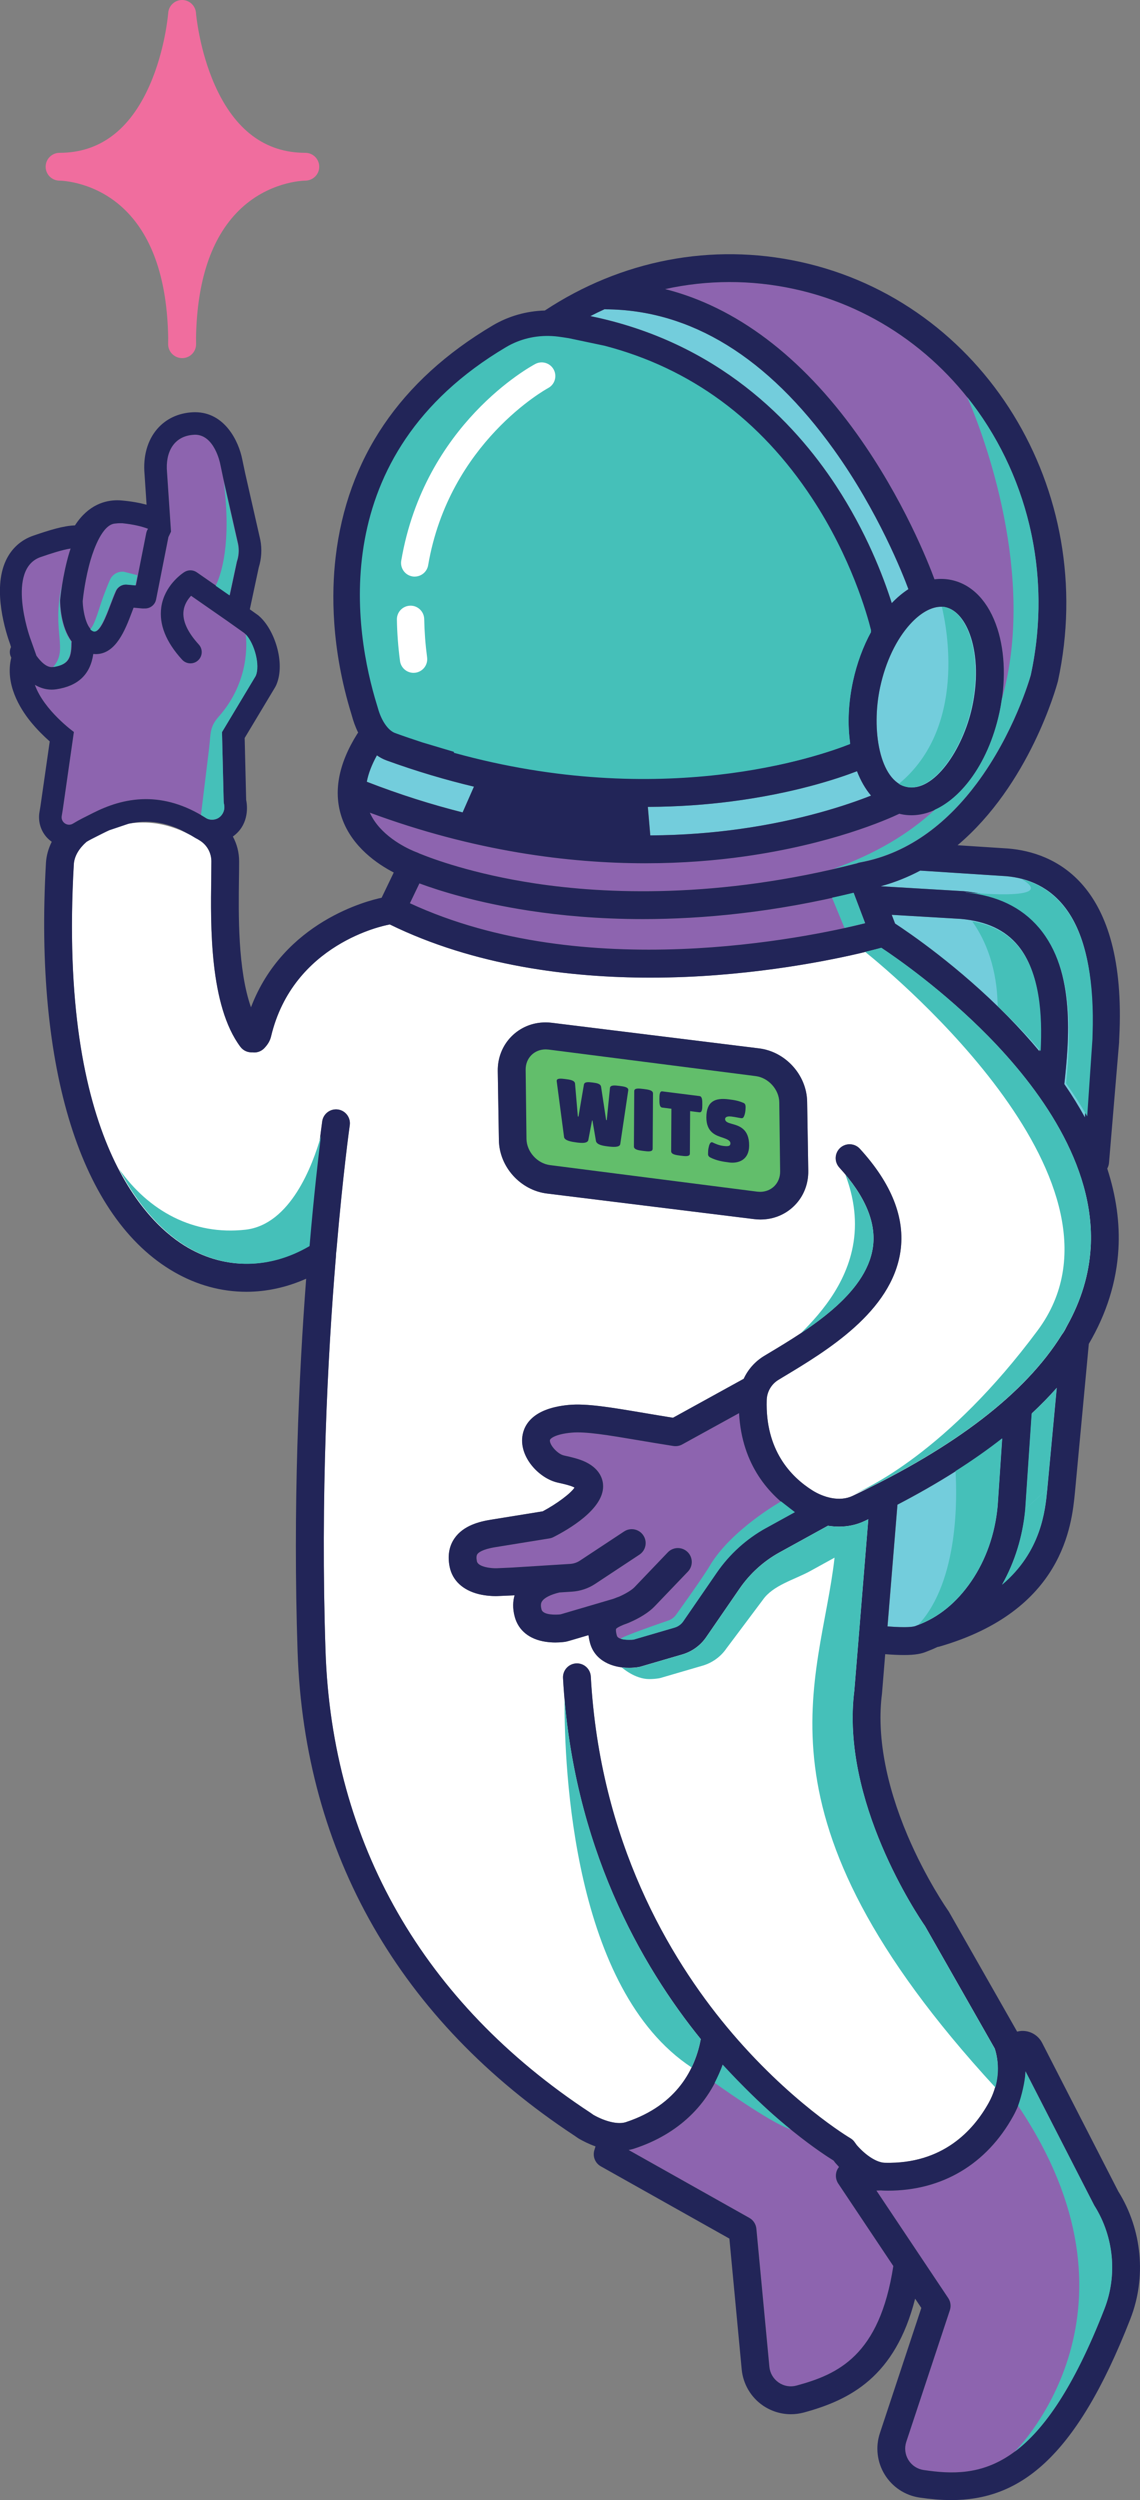 <?xml version="1.0" encoding="UTF-8"?> <svg xmlns="http://www.w3.org/2000/svg" viewBox="0 0 413.53 906.49"><rect x="0" y="0" width="413.53" height="906.49" fill="#808080" stroke="none"/><defs><style> .cls-1 { fill: #fff; } .cls-2 { isolation: isolate; } .cls-3 { mix-blend-mode: multiply; } .cls-3, .cls-4 { fill: #45c0b9; } .cls-5 { fill: #62be6b; } .cls-6 { fill: #73cddc; } .cls-7 { fill: #f06d9e; } .cls-8 { fill: #222558; } .cls-9 { fill: #222658; } .cls-10 { fill: #8d64af; } </style></defs><g class="cls-2"><g id="Layer_2" data-name="Layer 2"><g id="SECONDARY_LOGO" data-name="SECONDARY LOGO"><g id="SECONDARY_LOGO_-_COLOR" data-name="SECONDARY LOGO - COLOR"><path class="cls-4" d="M295.3,180.33c-19.03-28.9-44.56-47.61-76.03-55.83l-13.15-2.77c-1.23-.19-2.47-.39-3.72-.56-.76-.1-1.57-.17-2.47-.22-5.98-.32-11.76,1.09-16.76,4.04-66.97,39.67-55.42,104.86-47.35,131.05,.18,.58,.32,1.01,.39,1.27,1.25,4.58,3.72,8.13,6.29,9.07,3.34,1.21,6.66,2.33,9.94,3.4l11.29,3.37c.09,.02,.17,.05,.27,.07,76.18,21,133.09,1.51,145.2-3.26-.44-3.18-.6-6.55-.48-10.06,.02-.45,.04-.9,.06-1.35,.17-3.77,.68-7.7,1.55-11.69,1.41-6.46,3.63-12.54,6.5-17.85,.04-.08,.08-.15,.12-.23-1.47-5.89-7.34-26.74-21.65-48.45Z"></path><path class="cls-10" d="M397.09,799.89c6.96,11.16,8.28,25.07,3.55,37.23-23.21,59.56-45.15,61.54-65.63,58.47-2.28-.34-4.28-1.66-5.49-3.63-1.21-1.98-1.49-4.37-.77-6.58l15.81-47.73c.48-1.47,.27-3.1-.6-4.39l-26.06-38.99c.57-.02,1.12-.04,1.67-.06,.4,.04,.82,.07,1.23,.08,.43,.01,.86,.01,1.28,.01,19.65,0,35.75-9.55,45.41-27.01,2.78-5.03,4.3-10.67,4.49-16.26l24.88,48.5c.06,.12,.13,.24,.21,.36Z"></path><path class="cls-6" d="M365,317.7c15.41,1.3,33.28,12.4,30.96,57.93-.03,.68-.05,1.2-.06,1.56l-2.35,27.97c-2.2-4.02-4.69-8.04-7.47-12.08,1.67-15.52,4.14-40.69-8.95-56.6-6.43-7.82-15.77-12.31-27.78-13.36-.04,0-.09,0-.14-.01l-29.65-1.76v-.03c5.1-1.39,9.84-3.33,14.25-5.66l31.19,2.03Z"></path><path class="cls-1" d="M358.52,375.75c17.91,18.23,38.88,46.32,37.14,76.58-.57,9.72-3.42,19.16-8.52,28.32-.75,1.31-.75,1.71-1.96,3.31-13.15,21.16-38.51,40.72-75.89,58.42-4.81,2.28-10.67,.47-14.56-1.97-7.88-4.95-17.15-14.65-16.61-32.76,.09-3.06,1.71-5.81,4.31-7.38l1.64-1c15.68-9.4,39.37-23.61,42.57-45.55,1.76-12.11-3.2-24.62-14.73-37.21-1.89-2.05-5.07-2.19-7.13-.31-2.05,1.89-2.19,5.07-.31,7.13,9.39,10.24,13.49,19.98,12.19,28.94-2.5,17.2-23.72,29.93-37.76,38.36l-1.66,1c-3.32,2-5.87,4.9-7.44,8.29l-25.66,14.14c-3.85-.62-7.46-1.23-10.67-1.77-12.02-2.03-20.69-3.49-27.16-2.89-14.08,1.33-16.62,8.2-16.88,12.18-.47,7.36,6.4,14.5,12.86,15.97l.46,.1c1.72,.38,4.06,.92,5.31,1.52,.14,.07,.26,.14,.36,.19-1.35,2.1-6.43,5.9-11.53,8.61l-18.75,3.03c-4.15,.67-10.03,2.1-13.25,6.76-1.98,2.86-2.57,6.34-1.77,10.33,1,4.92,4.73,8.43,10.51,9.89,2.53,.63,4.9,.74,6.17,.74,.54,0,.89-.02,.97-.03l5.53-.24,.37-.03c-.6,2.05-.8,4.67,.07,7.84,1.34,4.92,5.32,8.13,11.19,9.02,1.26,.19,2.47,.26,3.52,.26,2,0,3.46-.23,3.69-.27,.15-.02,.31-.06,.47-.1l.68-.18,.12-.03,7.05-2.08c.11,.89,.29,1.83,.57,2.84,1.75,6.4,8,9,14.13,9,1.2,0,2.4-.1,3.56-.29,.2-.04,.39-.08,.59-.14l15.2-4.44c3.5-1.02,6.58-3.24,8.65-6.26l12.14-17.64c3.71-5.4,8.71-9.92,14.44-13.08l17.59-9.69c1.34,.21,2.68,.33,4,.33,3.27,0,6.42-.67,9.28-2.03,.46-.21,.92-.44,1.38-.67l-5.07,62.13c-5.09,39.97,23.1,81.74,25.67,85.44l25.28,44.39c2,6.23,1.2,13.51-2.19,19.62-5.64,10.18-16.77,22.28-37.65,21.79-2.92-.06-6.81-2.5-10.22-6.39l-.81-1.12c-.4-.58-.94-1.06-1.54-1.41-.22-.13-22.29-13.23-44.81-40.35-20.69-24.92-46.06-67.19-49.34-127.05-.15-2.77-2.52-4.91-5.32-4.76-2.78,.16-4.91,2.53-4.76,5.32,3.35,60.95,28.58,104.51,49.98,130.91-1.95,10.37-8.26,23.87-27.18,30.11-2.77,.91-7.26-.1-11.76-2.62l-1.13-.8s-.08-.05-.12-.07c-60.45-39.74-93.63-97.63-95.95-167.42-1.87-55.98,.81-106.78,3.68-141.82,.16-1.37,.05-1.87,.3-3.61,2.36-27.76,4.76-44.73,4.81-45.11,.39-2.75-1.51-5.32-4.28-5.71-2.75-.39-5.31,1.52-5.71,4.28-.05,.38-2.45,17.39-4.83,45.23-14.2,8.31-30.03,8.6-43.83,.66-14.38-8.28-47.2-38.4-41.45-139.03,.28-5.02,4.92-9.11,9.17-11.26,8.29-4.2,21.39-7.14,36.63,2.65,2.56,1.64,4.1,4.45,4.1,7.49,0,1.8-.02,3.84-.05,6.08-.24,17.28-.63,46.21,10.58,61.18,1.07,1.42,2.74,2.11,4.41,2,.2,.02,.4,.05,.62,.05,1.32,0,2.63-.51,3.62-1.53,1.31-1.35,2.12-2.74,2.48-4.28,8.02-33.72,41.12-40.23,42.54-40.49,.17-.03,.33-.09,.49-.14,30.86,15.1,65.52,19.31,94.53,19.31,8.74,0,16.98-.37,24.44-.96,29.65-2.31,52.33-7.93,59.39-9.84,5.47,3.62,22.39,15.36,38.8,32.06Zm-70.25,61.29c3.27-3.32,5.01-7.78,4.93-12.57l-.41-25.04c-.16-9.64-7.82-18.12-17.44-19.31l-75.17-9.28c-.76-.1-1.51-.14-2.27-.14-2.37,0-4.67,.45-6.77,1.32-2.1,.88-4.02,2.16-5.65,3.81-3.26,3.32-5.01,7.78-4.93,12.57l.41,25.04c.16,9.65,7.82,18.12,17.44,19.31l75.17,9.28c.76,.1,1.51,.14,2.27,.14,4.75,0,9.16-1.82,12.42-5.14Z"></path><path class="cls-6" d="M383.37,503.14l-3.43,36.64-.04,.41c-.74,7.58-2.2,22.31-16.35,34.25,4.6-8.16,7.5-17.5,8.41-27.32,.01-.05,.01-.09,.01-.14l2.33-34.56c3.27-3.06,6.3-6.15,9.07-9.29Z"></path><path class="cls-6" d="M369.35,342.89c8,9.75,8.56,25.29,7.7,38.3-3.52-4.24-7.35-8.46-11.48-12.67-17.82-18.1-35.72-30.28-40.88-33.65l-1.2-3.17,25.07,1.48c9.29,.82,16.09,4,20.79,9.71Z"></path><path class="cls-10" d="M288.01,104.76c61.18,13.26,99.71,76.03,85.93,139.96-.45,1.62-6.23,21.39-19.62,39.35l-2.31-1.44c4.72-6.31,8.46-14.6,10.53-24.12,2.35-10.87,2.1-21.7-.72-30.5-3.13-9.77-9.04-16.05-16.65-17.7-2.05-.44-4.13-.52-6.19-.26-2.17-5.89-11.27-29.1-28.13-52.68-20.18-28.23-43.93-46.08-69.58-52.56,15.27-3.36,31.12-3.43,46.73-.05Z"></path><path class="cls-6" d="M363.57,521.57l-1.65,24.67c-.95,10-4.25,19.37-9.53,27.1-5.35,7.82-12,13.22-19.75,16.02-.12,.05-.23,.09-.35,.14-.87,.39-3.38,.75-10.32,.2l3.6-44.14c14.67-7.64,27.35-15.64,38.02-23.99Z"></path><path class="cls-10" d="M352.01,282.63l2.31,1.44c-9.78,13.1-23.62,25.24-42.44,28.66-.37,.07-.74,.18-1.08,.32-50.35,12.94-91.23,11.11-116.7,7.26-22.46-3.39-37.2-8.89-42.1-10.91-.23-.12-.45-.24-.7-.32-.02-.01-.33-.12-.86-.33-.14-.07-.22-.11-.25-.12-.04-.02-.09-.02-.13-.04-3.31-1.41-12.33-5.89-15.91-13.94,37.9,14.02,72.14,18.35,99.98,18.35,13.55,0,25.59-1.03,35.77-2.46,31.6-4.43,51.76-13.32,56.35-15.5,.18,.05,.35,.1,.53,.14,1.28,.28,2.56,.41,3.84,.41,7.69,0,15.33-4.85,21.39-12.97Z"></path><path class="cls-6" d="M352.21,231.07c2.29,7.14,2.45,16.13,.46,25.29-3.34,15.42-13.92,31.11-23.76,28.97s-12.97-20.79-9.64-36.2c1.99-9.17,5.85-17.28,10.89-22.83,3.7-4.09,7.7-6.31,11.21-6.31,.58,0,1.13,.06,1.66,.17,3.88,.85,7.22,4.82,9.17,10.91Z"></path><path class="cls-6" d="M329.54,213.62c-2.08,1.34-4.11,3.04-6.05,5.07-3.13-9.9-9.29-25.88-20.26-42.62-15.24-23.26-42.82-52-89.07-61.46,1.72-.89,3.45-1.73,5.2-2.51,.13,.02,.27,.05,.41,.05,30.84,.21,58.69,17.34,82.74,50.89,16.16,22.55,25.1,45.38,27.03,50.58Z"></path><path class="cls-10" d="M304.07,791.71l20.01,29.92c-5.01,32.55-20.1,39.27-35.13,43.34-2.22,.61-4.59,.2-6.49-1.12-1.91-1.32-3.13-3.4-3.34-5.71l-4.72-50.05c-.16-1.65-1.11-3.12-2.55-3.92l-43.8-24.62c.72-.13,1.43-.29,2.15-.53,15.87-5.23,26.97-15.89,31.96-30.4,18.95,20.98,36.05,32.18,40.26,34.79l.34,.47c.08,.12,.18,.24,.27,.35,.39,.46,.85,.96,1.34,1.47-.16,.2-.31,.41-.45,.64-.98,1.67-.92,3.75,.15,5.37Z"></path><path class="cls-10" d="M309.68,323.74l4.18,11.03c-21.17,5.25-101.75,22.07-165.15-7.26l3.45-7.19c7.35,2.71,20.96,7,39.95,9.91,11.07,1.7,24.91,3.03,41.1,3.03,21.66,0,47.52-2.4,76.47-9.5Z"></path><path class="cls-6" d="M310.89,279.62c1.31,3.41,3.02,6.4,5.09,8.84-8.64,3.41-25.31,9.03-47.94,12.16-9.22,1.28-20.02,2.2-32.12,2.28l-.89-10.34c11.31-.05,21.4-.84,29.97-1.94,22.86-2.92,38.85-8.28,45.91-11Z"></path><path class="cls-9" d="M293.2,424.47c.08,4.79-1.66,9.25-4.93,12.57-3.26,3.32-7.67,5.14-12.42,5.14-.76,0-1.51-.04-2.27-.14l-75.17-9.28c-9.63-1.19-17.28-9.67-17.44-19.31l-.41-25.04c-.08-4.79,1.67-9.25,4.93-12.57,1.63-1.65,3.55-2.94,5.65-3.81,2.1-.87,4.4-1.32,6.77-1.32,.76,0,1.51,.04,2.27,.14l75.17,9.28c9.63,1.19,17.28,9.68,17.44,19.31l.41,25.04Z"></path><path class="cls-10" d="M288.33,548.28l-10.44,5.75c-7.1,3.91-13.29,9.51-17.88,16.19l-12.15,17.65c-.76,1.1-1.88,1.91-3.16,2.28l-14.86,4.35c-1.48,.17-5.6,.21-6.05-1.44-.49-1.83-.29-2.4-.29-2.41,.15-.26,.8-.75,2.83-1.58,.66-.22,1.35-.49,2.06-.79,.03-.01,.06-.02,.09-.04,.04-.01,.08-.04,.13-.06,3.24-1.4,6.72-3.47,8.86-5.7l12.11-12.64c1.93-2.02,1.86-5.21-.15-7.13-2.02-1.93-5.21-1.86-7.13,.15l-12.11,12.64c-1,1.05-3.3,2.42-5.53,3.4-.62,.22-1.27,.47-1.95,.75-.13,.04-.27,.09-.39,.13l-18.67,5.49-.31,.08c-1.4,.16-6.27,.37-6.84-1.74-.5-1.86-.05-2.61,.12-2.91,.8-1.33,3.13-2.53,6.38-3.3l4.51-.28c3.02-.19,5.93-1.17,8.44-2.83l16.03-10.59c2.33-1.53,2.97-4.66,1.43-6.98-1.53-2.33-4.66-2.97-6.99-1.43l-16.03,10.58c-1.05,.7-2.26,1.1-3.52,1.18l-21.09,1.32-5.49,.25c-1.72,.09-6.82-.36-7.26-2.53-.24-1.2-.18-2.07,.17-2.58,.34-.5,1.68-1.76,6.57-2.54l19.53-3.16c.51-.08,1.01-.24,1.47-.47,5.45-2.76,18.11-10.08,18.05-18.47-.02-2.12-.87-6.07-6.34-8.75-2.31-1.12-5.19-1.78-7.51-2.29l-.45-.11c-2.18-.49-5.14-3.72-5.02-5.48,.04-.67,2-2.23,7.76-2.77,5.16-.48,13.28,.89,24.53,2.78,3.72,.63,7.94,1.33,12.49,2.05,1.1,.17,2.24-.02,3.22-.57l20.62-11.35c1.01,18.97,11.13,29.88,20.22,35.91Z"></path><path class="cls-6" d="M171.94,285.22l-4.12,9.33c-11.16-2.8-22.78-6.46-34.76-11.11,.59-3.03,1.82-6.22,3.67-9.57,1.07,.74,2.24,1.38,3.55,1.86,10.91,3.97,21.48,7.07,31.65,9.49Z"></path><path class="cls-10" d="M26.03,232.6c-.04,.24-.07,.49-.07,.74-.02,5.83-1.54,7.74-6.77,8.51-2.21,.32-4.43-1.96-5.97-4.1l-2.39-6.74s-8.73-24.72,3.95-29.05c3.79-1.3,7.78-2.61,10.83-3.08-.17,.52-.33,1.03-.49,1.54-2.48,8.3-3.24,16.62-3.27,16.96,0,.12-.02,.25-.02,.37,0,1.22,.17,9.49,4.19,14.84Z"></path><path class="cls-10" d="M53.71,191.73c-.31,.45-.54,.97-.65,1.54l-3.75,18.93-3.1-.3c-1.75-.16-3.39,.8-4.11,2.4-.69,1.54-1.34,3.24-1.96,4.9-1.54,4.09-3.88,10.28-5.99,9.69-2.84-.79-4.09-7.44-4.14-10.98,.12-1.23,.89-8.29,2.94-15.16,1.16-3.86,4.23-12.52,8.73-12.93,1.02-.09,1.11-.14,2.74-.12,4.09,.43,7.1,1.19,9.3,2.01Z"></path><path class="cls-10" d="M86.41,197.31c.41,2.11,.26,4.28-.44,6.31l-2.61,12.21-11.95-8.3c-1.33-.93-3.09-.98-4.47-.13-.28,.17-6.4,4.01-8.14,11.27l-2.37-.63c.09-.22,.16-.45,.21-.7l4.44-22.48s0-.05,0-.07l.96-2-1.44-21.52c-.67-7.21,2.39-13.23,9.78-13.61,.13,0,.26-.02,.38-.02,7.07,0,9.11,10.48,9.11,10.48l1.12,5.33,5.42,23.87Z"></path><path class="cls-10" d="M52.36,220.6c.09,0,.18,.02,.27,.02,1.67,0,3.19-1.04,3.8-2.59l2.37,.63c-.12,.5-.21,1.02-.29,1.54-.86,6.17,1.68,12.56,7.56,18.99,.81,.88,1.92,1.33,3.02,1.33,.98,0,1.97-.35,2.76-1.07,1.67-1.52,1.78-4.1,.26-5.77-4.13-4.52-5.99-8.64-5.51-12.27,.31-2.34,1.59-4.18,2.72-5.39l13.1,9.11,6.2,4.4c3.42,2.91,5.88,11.39,4.14,15.53l-12.22,20.36,.61,25.29c0,.12,.02,.24,.04,.36l.13,.72c.54,2.9-1.74,5.43-4.42,5.43-.53,0-1.06-.09-1.6-.31-.16-.06-.29-.12-.4-.19-8.02-5.15-15.4-6.97-21.95-6.97-7.67,0-14.17,2.48-19.19,5.02-3.16,1.6-4.85,2.37-7.28,3.86-.45,.28-.94,.4-1.4,.4-1.57,0-2.97-1.4-2.68-3.16l.38-2.31,4.03-28.16s-10.86-7.82-14.15-17.09c1.82,1.06,3.86,1.74,6.08,1.74,.54,0,1.08-.04,1.64-.12,7.96-1.18,12.39-5.39,13.47-12.81,.31,.03,.62,.05,.92,.05,7.32,0,10.7-8.94,13.03-15.07,.22-.61,.45-1.21,.67-1.77l3.04,.28c.3,.03,.58,.02,.86,0Z"></path><path class="cls-8" d="M56.43,218.04c-.61,1.55-2.13,2.59-3.8,2.59-.09,0-.18-.02-.27-.02-.28,.03-.56,.04-.86,0l-3.04-.28c-.21,.57-.45,1.16-.67,1.77-2.33,6.13-5.7,15.07-13.03,15.07-.3,0-.6-.02-.92-.05-1.08,7.42-5.51,11.63-13.47,12.81-.56,.08-1.11,.12-1.64,.12-2.22,0-4.25-.68-6.08-1.74,3.29,9.27,14.15,17.09,14.15,17.09l-4.03,28.16-.38,2.31c-.29,1.76,1.11,3.16,2.68,3.16,.46,0,.95-.12,1.4-.4,2.44-1.49,4.12-2.26,7.28-3.86,5.01-2.53,11.52-5.02,19.19-5.02,6.55,0,13.93,1.82,21.95,6.97,.11,.07,.24,.13,.4,.19,.54,.21,1.07,.31,1.6,.31,2.68,0,4.97-2.53,4.42-5.43l-.13-.72c-.02-.12-.03-.24-.04-.36l-.61-25.29,12.22-20.36c1.73-4.14-.73-12.62-4.14-15.53l-6.2-4.4-13.1-9.11c-1.13,1.21-2.41,3.05-2.72,5.39-.48,3.62,1.38,7.74,5.51,12.27,1.53,1.67,1.41,4.25-.26,5.77-.78,.72-1.77,1.07-2.76,1.07-1.11,0-2.21-.45-3.02-1.33-5.88-6.43-8.42-12.82-7.56-18.99,.07-.53,.17-1.05,.29-1.54,1.74-7.26,7.86-11.1,8.14-11.27,1.39-.85,3.15-.8,4.47,.13l11.95,8.3,2.61-12.21c.69-2.02,.85-4.2,.44-6.31l-5.42-23.87-1.12-5.33s-2.03-10.48-9.11-10.48c-.12,0-.25,0-.38,.02-7.39,.39-10.45,6.41-9.78,13.61l1.44,21.52-.96,2s0,.05,0,.07l-4.44,22.48c-.05,.25-.12,.48-.21,.7ZM405.76,794.73c8.54,13.81,10.15,31.01,4.28,46.05-20.16,51.74-40.95,65.71-65.03,65.71-3.75,0-7.59-.35-11.5-.92-5.23-.79-9.82-3.83-12.59-8.34-2.77-4.51-3.41-9.99-1.74-15.02l15.03-45.39-2.25-3.36c-7.22,28.32-23.54,36.7-40.38,41.28-1.54,.41-3.13,.62-4.69,.62-3.61,0-7.16-1.1-10.2-3.19-4.35-3.01-7.13-7.78-7.64-13.05l-4.47-47.44-46.63-26.2c-2.08-1.16-3.05-3.62-2.34-5.9l.41-1.33c-2.38-.85-4.44-1.89-5.98-2.77-.13-.07-.25-.15-.38-.24l-1.27-.88c-63.27-41.62-98-102.3-100.44-175.47-1.74-52.43,.46-100.35,3.11-135.25-7.08,3.15-14.41,4.74-21.7,4.74-8.97,0-17.87-2.38-26.2-7.18-33.81-19.47-50.76-73.54-46.49-148.35,.16-2.63,.89-5.21,2.1-7.64-.73-.53-1.43-1.14-2.03-1.84-2.06-2.44-2.95-5.65-2.44-8.81l.37-2.23,3.37-23.5c-2.06-1.82-4.63-4.32-7-7.25-3.85-4.77-9.3-13.6-6.95-23.14-.05-.12-.12-.23-.17-.35-.52-1.16-.45-2.41,.07-3.47-.11-.35-.21-.68-.27-.93-1.51-4.12-6.61-19.79-1.57-30.5,2.05-4.35,5.49-7.45,9.96-8.98,5.74-1.96,10.85-3.58,15.08-3.71,2.44-3.8,5.23-6.08,7.93-7.41s5.32-1.7,7.4-1.7c.53,0,1.06,.02,1.59,.07,3.53,.31,6.52,.86,9.06,1.54l-.74-11.1c-.58-6.46,1.06-12.27,4.59-16.36,3.19-3.69,7.65-5.79,12.91-6.06,.27-.02,.54-.02,.81-.02,10.86,0,15.87,10.67,17.12,17.03l1.1,5.21,5.41,23.81c.02,.09,.04,.17,.06,.26,.64,3.32,.44,6.76-.57,9.98l-3.24,15.18,2.71,1.93c.2,.13,.39,.28,.56,.44,5.62,4.77,9.72,16.96,6.39,24.91-.15,.36-.33,.71-.53,1.05l-11,18.33,.54,22.44,.05,.26c.57,3.06,.56,9.16-4.87,13.02,1.47,2.72,2.27,5.79,2.27,8.99,0,1.84-.02,3.93-.06,6.23-.17,12.98-.45,33.06,4.36,46.7,11.82-31.12,42.56-38.71,47.39-39.72l4.4-9.15c-5.86-3.03-15.07-9.23-18.75-19.62-3.29-9.33-1.42-19.66,5.56-30.74,.09-.13,.19-.25,.28-.36-1.1-2.23-1.77-4.3-2.15-5.66-.05-.2-.15-.52-.28-.96-7.42-24.07-7.23-44.22-5.76-56.88,4.17-35.89,23.34-64.2,56.99-84.13,5.71-3.38,12.2-5.23,18.92-5.42,27.77-18.31,60.55-24.6,92.47-17.67,66.68,14.45,108.68,82.68,93.64,152.1-.02,.07-.04,.15-.07,.23-.53,1.99-10.27,37.23-36.33,59.22l18.37,1.19c16.35,1.37,43.16,12.09,40.29,68.5-.03,.62-.06,1.06-.06,1.3,0,.14,0,.28,0,.42l-3.67,43.78c-.07,.75-.3,1.44-.64,2.04,3.23,9.91,4.61,19.71,4.06,29.2-.69,11.9-4.28,23.37-10.74,34.37l-5.04,53.92c-1.15,11.71-4.18,42.83-49.16,55.84-.22,.06-.43,.1-.64,.12-1.28,.61-2.58,1.16-3.91,1.66-1.82,.78-4.08,1.28-8.3,1.28-1.85,0-4.09-.1-6.81-.31l-1.15,14.12c0,.07,0,.16-.02,.23-1.92,14.83,1.3,32.58,9.26,51.36,6.7,15.76,14.45,26.85,14.78,27.32,.1,.12,.18,.27,.26,.4l24.73,43.43c.46-.12,.95-.21,1.44-.25,3.19-.2,6.17,1.49,7.63,4.33l27.71,54.02Zm-5.12,42.38c4.73-12.15,3.41-26.07-3.55-37.22-.08-.12-.15-.25-.21-.36l-24.87-48.5c-.2,5.59-1.71,11.23-4.49,16.26-9.67,17.45-25.76,27.01-45.41,27.01-.43,0-.85,0-1.28-.02-.42,0-.83-.03-1.24-.07-.55,.02-1.11,.04-1.67,.06l26.05,38.98c.87,1.3,1.08,2.92,.59,4.39l-15.81,47.73c-.73,2.21-.44,4.6,.77,6.58,1.21,1.96,3.21,3.29,5.49,3.63,20.48,3.08,42.42,1.09,65.63-58.47Zm-4.68-461.48c2.32-45.54-15.55-56.63-30.97-57.94l-31.18-2.02c-4.41,2.33-9.16,4.27-14.26,5.65v.03s29.66,1.76,29.66,1.76c.05,0,.1,0,.14,0,12,1.05,21.35,5.54,27.78,13.36,13.08,15.91,10.62,41.09,8.95,56.6,2.77,4.04,5.27,8.07,7.46,12.08l2.35-27.97c0-.36,.02-.88,.06-1.56Zm-.31,76.7c1.75-30.26-19.23-58.35-37.13-76.58-16.42-16.71-33.34-28.45-38.81-32.06-7.05,1.91-29.73,7.52-59.38,9.83-7.45,.59-15.7,.96-24.44,.96-29.01,0-63.67-4.2-94.53-19.31-.16,.05-.32,.12-.5,.14-1.41,.26-34.52,6.77-42.53,40.49-.36,1.54-1.17,2.92-2.48,4.28-.99,1.02-2.3,1.54-3.62,1.54-.21,0-.41-.03-.61-.05-1.67,.11-3.34-.58-4.41-2-11.21-14.98-10.83-43.9-10.58-61.19,.02-2.24,.05-4.28,.05-6.08,0-3.03-1.54-5.84-4.09-7.48-.32-.21-.64-.4-.97-.59-.4-.19-.78-.39-1.13-.62-.4-.26-.8-.48-1.2-.73l-3.81-2.03c-4.19-1.94-8.32-2.91-12.52-2.91-2.06,0-4.13,.24-6.22,.71l-7.09,2.39c-.71,.32-1.44,.67-2.18,1.04-.69,.35-1.32,.67-1.91,.96-1.73,.87-2.86,1.43-4.18,2.21-2.48,2.17-4.42,4.99-4.6,8.17-5.75,100.63,27.07,130.75,41.45,139.03,13.79,7.94,29.63,7.66,43.83-.65,2.38-27.84,4.78-44.84,4.83-45.23,.4-2.76,2.96-4.67,5.71-4.28,2.77,.4,4.67,2.96,4.28,5.71-.05,.38-2.45,17.35-4.81,45.11-.26,1.74-.14,2.24-.31,3.61-2.87,35.04-5.55,85.85-3.68,141.82,2.32,69.79,35.51,127.69,95.95,167.43,.04,.02,.08,.05,.12,.07l1.13,.8c4.5,2.52,8.98,3.53,11.76,2.62,18.91-6.23,25.23-19.73,27.18-30.1-21.4-26.41-46.63-69.96-49.99-130.91-.15-2.78,1.98-5.15,4.76-5.32,2.8-.15,5.17,1.99,5.32,4.76,3.29,59.86,28.65,102.13,49.34,127.05,22.52,27.13,44.58,40.22,44.8,40.35,.61,.35,1.14,.83,1.54,1.41l.81,1.12c3.41,3.88,7.31,6.32,10.22,6.38,20.89,.49,32.01-11.61,37.65-21.79,3.39-6.11,4.19-13.4,2.19-19.62l-25.28-44.39c-2.57-3.7-30.75-45.46-25.67-85.43l5.07-62.13c-.46,.21-.92,.45-1.38,.66-2.86,1.36-6.02,2.03-9.28,2.03-1.31,0-2.66-.12-4-.33l-17.59,9.68c-5.73,3.15-10.72,7.68-14.44,13.08l-12.14,17.63c-2.06,3.01-5.14,5.23-8.64,6.26l-15.21,4.44c-.19,.06-.38,.1-.59,.14-1.16,.19-2.36,.29-3.56,.29-6.13,0-12.38-2.6-14.12-9-.27-1.01-.45-1.95-.57-2.84l-7.05,2.08s-.08,.02-.12,.03l-.68,.18c-.16,.04-.32,.08-.47,.1-.23,.04-1.69,.27-3.69,.27-1.06,0-2.26-.07-3.53-.26-5.87-.88-9.85-4.09-11.19-9.01-.87-3.17-.67-5.8-.07-7.84l-.37,.03-5.53,.24c-.08,0-.42,.03-.97,.03-1.27,0-3.64-.12-6.17-.73-5.78-1.45-9.52-4.97-10.52-9.89-.8-4-.21-7.48,1.77-10.34,3.22-4.66,9.11-6.09,13.25-6.75l18.75-3.03c5.1-2.71,10.18-6.51,11.53-8.61-.11-.05-.22-.12-.36-.19-1.25-.6-3.59-1.14-5.31-1.52l-.46-.11c-6.47-1.47-13.34-8.61-12.87-15.97,.26-3.98,2.8-10.85,16.88-12.18,6.46-.61,15.14,.85,27.16,2.88,3.22,.54,6.82,1.15,10.67,1.77l25.66-14.13c1.56-3.39,4.12-6.3,7.44-8.3l1.66-1c14.05-8.42,35.27-21.16,37.77-38.36,1.3-8.96-2.8-18.69-12.18-28.93-1.88-2.06-1.74-5.24,.31-7.13,2.06-1.87,5.24-1.73,7.13,.31,11.52,12.59,16.49,25.1,14.73,37.21-3.2,21.95-26.89,36.15-42.56,45.56l-1.65,1c-2.6,1.56-4.21,4.32-4.3,7.37-.54,18.11,8.73,27.8,16.6,32.76,3.89,2.44,9.75,4.25,14.56,1.97,37.38-17.7,62.74-37.26,75.89-58.42,1.21-1.6,1.21-2,1.96-3.31,5.09-9.16,7.95-18.6,8.51-28.32Zm-15.72,87.45l3.43-36.64c-2.77,3.14-5.8,6.23-9.07,9.29l-2.33,34.56s0,.09,0,.14c-.92,9.82-3.81,19.16-8.42,27.33,14.16-11.95,15.62-26.68,16.35-34.25l.04-.42Zm-2.89-158.59c.85-13,.3-28.55-7.7-38.3-4.7-5.71-11.5-8.89-20.8-9.71l-25.07-1.48,1.21,3.16c5.16,3.38,23.06,15.55,40.88,33.65,4.14,4.21,7.96,8.44,11.48,12.67Zm-3.11-136.47c13.79-63.92-24.75-126.69-85.93-139.95-15.62-3.38-31.47-3.31-46.73,.05,25.65,6.47,49.4,24.32,69.58,52.55,16.86,23.58,25.96,46.78,28.13,52.68,2.07-.26,4.15-.18,6.2,.26,7.6,1.64,13.51,7.93,16.64,17.69,2.82,8.8,3.07,19.64,.72,30.5-2.06,9.53-5.81,17.81-10.53,24.12-6.06,8.12-13.7,12.98-21.39,12.98-1.28,0-2.56-.13-3.84-.41-.18-.04-.35-.09-.54-.14-4.59,2.18-24.75,11.06-56.35,15.5-10.18,1.43-22.22,2.46-35.76,2.46-27.84,0-62.08-4.33-99.98-18.35,3.58,8.05,12.61,12.53,15.91,13.94,.04,.02,.09,.02,.13,.04,.03,0,.12,.05,.26,.12,.52,.21,.83,.32,.86,.33,.24,.08,.46,.2,.69,.32,4.9,2.01,19.65,7.51,42.1,10.91,25.48,3.85,66.36,5.68,116.71-7.26,.34-.14,.7-.25,1.08-.32,18.81-3.42,32.66-15.57,42.43-28.66,13.4-17.96,19.17-37.73,19.62-39.35Zm-12.03,301.53l1.66-24.68c-10.67,8.35-23.35,16.36-38.02,24l-3.61,44.14c6.94,.54,9.46,.19,10.33-.21,.12-.05,.23-.09,.35-.14,7.76-2.81,14.41-8.2,19.75-16.02,5.29-7.73,8.59-17.1,9.53-27.09Zm-9.24-289.88c1.99-9.16,1.82-18.15-.46-25.29-1.95-6.08-5.29-10.06-9.17-10.91-.54-.12-1.09-.17-1.67-.17-3.51,0-7.5,2.22-11.21,6.31-5.04,5.55-8.9,13.66-10.88,22.83-3.34,15.4-.21,34.06,9.63,36.2,9.83,2.14,20.42-13.56,23.76-28.97Zm-29.19-37.68c1.95-2.04,3.98-3.73,6.05-5.07-1.92-5.2-10.86-28.04-27.03-50.58-24.05-33.55-51.89-50.68-82.74-50.89-.14,0-.28-.02-.41-.05-1.74,.79-3.48,1.63-5.19,2.52,46.25,9.46,73.82,38.21,89.07,61.46,10.97,16.73,17.13,32.72,20.26,42.61Zm.59,602.95l-20-29.93c-1.07-1.62-1.13-3.7-.16-5.37,.15-.22,.3-.44,.45-.64-.49-.52-.94-1.02-1.34-1.48-.09-.11-.19-.23-.27-.35l-.35-.47c-4.2-2.6-21.31-13.81-40.25-34.79-4.99,14.5-16.09,25.17-31.96,30.4-.72,.25-1.43,.4-2.15,.54l43.79,24.62c1.44,.81,2.39,2.27,2.55,3.93l4.72,50.05c.21,2.31,1.44,4.38,3.34,5.7,1.9,1.33,4.27,1.73,6.49,1.12,15.03-4.08,30.12-10.8,35.13-43.34Zm-8.12-592.5c-.02-.11-.05-.21-.07-.33l.12-.23c-1.45-5.83-7.26-26.47-21.43-47.96-18.83-28.6-44.1-47.13-75.26-55.26l-13.01-2.74c-1.22-.19-2.44-.39-3.68-.55-.76-.11-1.56-.17-2.44-.22-5.92-.31-11.64,1.08-16.58,4-66.29,39.26-54.86,103.79-46.87,129.71,.18,.58,.31,1,.38,1.26,1.25,4.52,3.68,8.05,6.22,8.97,3.31,1.21,6.59,2.31,9.84,3.38l11.18,3.34c.09,.02,.17,.05,.26,.07,.03,.13,.06,.25,.09,.38,75.48,20.88,131.85,1.49,143.67-3.19-.02-.13-.04-.27-.05-.41,.02-.02,.05-.02,.07-.03-.45-3.14-.64-6.47-.54-9.93,.02-.45,.04-.88,.06-1.33,.19-3.58,.69-7.28,1.5-11.06,1.41-6.47,3.66-12.54,6.55-17.85Zm-2.1,105.63l-4.18-11.03c-28.94,7.11-54.81,9.51-76.46,9.51-16.2,0-30.04-1.34-41.11-3.03-19-2.91-32.61-7.19-39.95-9.91l-3.45,7.19c63.4,29.33,143.98,12.52,165.15,7.26Zm2.12-46.3c-2.07-2.44-3.77-5.43-5.09-8.84-7.05,2.72-23.04,8.08-45.91,11-8.57,1.1-18.66,1.89-29.97,1.94l.89,10.34c12.1-.07,22.9-1,32.12-2.28,22.63-3.13,39.31-8.74,47.95-12.15Zm-38.09,265.57l10.44-5.75c-9.09-6.03-19.21-16.94-20.22-35.91l-20.62,11.35c-.98,.54-2.12,.73-3.22,.56-4.55-.72-8.77-1.42-12.49-2.05-11.25-1.9-19.38-3.27-24.53-2.78-5.76,.54-7.72,2.11-7.76,2.77-.11,1.76,2.85,4.99,5.03,5.48l.45,.11c2.32,.51,5.19,1.17,7.5,2.29,5.47,2.67,6.32,6.63,6.33,8.75,.07,8.4-12.6,15.71-18.05,18.48-.46,.23-.96,.39-1.47,.47l-19.53,3.16c-4.89,.78-6.23,2.04-6.57,2.54-.35,.51-.41,1.38-.17,2.58,.45,2.16,5.55,2.62,7.26,2.53l5.49-.25,21.08-1.32c1.26-.08,2.48-.49,3.53-1.18l16.03-10.58c2.33-1.54,5.46-.9,6.99,1.43,1.54,2.32,.9,5.45-1.44,6.98l-16.03,10.59c-2.51,1.66-5.42,2.63-8.45,2.82l-4.51,.29c-3.25,.77-5.58,1.96-6.37,3.29-.17,.3-.63,1.05-.12,2.91,.58,2.11,5.44,1.9,6.84,1.74l.31-.08,18.67-5.49c.12-.04,.26-.09,.4-.13,.68-.27,1.33-.53,1.95-.74,2.23-.98,4.53-2.35,5.53-3.4l12.1-12.65c1.93-2.01,5.12-2.07,7.13-.15,2.01,1.92,2.08,5.12,.16,7.13l-12.11,12.64c-2.14,2.24-5.62,4.3-8.86,5.7-.05,.02-.09,.05-.13,.06-.03,.02-.06,.03-.09,.04-.7,.3-1.4,.57-2.06,.79-2.03,.83-2.67,1.32-2.82,1.58,0,.02-.21,.59,.29,2.41,.45,1.66,4.57,1.62,6.05,1.44l14.87-4.34c1.28-.38,2.39-1.18,3.15-2.29l12.15-17.64c4.59-6.68,10.77-12.28,17.87-16.2Zm-110.06-259.47l4.11-9.34c-10.17-2.42-20.74-5.53-31.65-9.49-1.3-.47-2.48-1.11-3.55-1.86-1.86,3.36-3.09,6.55-3.67,9.58,11.98,4.66,23.6,8.3,34.76,11.11ZM53.06,193.27c.11-.57,.34-1.09,.65-1.54-2.2-.83-5.2-1.59-9.3-2.01-1.63-.02-1.73,.02-2.74,.12-4.49,.4-7.57,9.07-8.73,12.93-2.05,6.87-2.82,13.93-2.94,15.16,.06,3.54,1.3,10.19,4.14,10.98,2.11,.59,4.44-5.6,5.99-9.69,.63-1.66,1.28-3.37,1.96-4.9,.72-1.6,2.36-2.56,4.11-2.4l3.1,.3,3.75-18.93Zm-27.11,40.07c0-.26,.03-.5,.07-.74-4.02-5.36-4.19-13.62-4.19-14.84,0-.12,0-.25,.02-.37,.03-.35,.79-8.66,3.27-16.96,.16-.51,.32-1.02,.49-1.54-3.05,.47-7.04,1.78-10.83,3.08-12.67,4.33-3.95,29.05-3.95,29.05l2.39,6.74c1.54,2.15,3.76,4.42,5.97,4.1,5.23-.78,6.75-2.68,6.77-8.51Z"></path><path class="cls-7" d="M66.08,129.85c-2.79,0-5.09-2.26-5.09-5.04,0-.83,0-1.65,.02-2.47-.38-20.68-5.55-36.14-15.4-45.96-10.62-10.59-23.38-10.87-23.95-10.88h-.06c-2.77,0-5.03-2.24-5.04-5.01-.02-2.77,2.21-5.04,4.98-5.08h.14c14.47-.03,25.44-8.26,32.59-24.47,5.7-12.91,6.74-26.14,6.75-26.27,.2-2.63,2.39-4.67,5.03-4.67s4.83,2.03,5.04,4.66c0,.13,1.11,13.36,6.87,26.27,7.23,16.22,18.24,24.46,32.72,24.48h.14c2.77,.04,5,2.3,4.98,5.08-.02,2.81-2.31,5.02-5.14,5.01-.72,.01-13.52,.36-24.14,10.96-9.85,9.83-15.03,25.25-15.41,45.88,.01,.82,.02,1.64,.02,2.47,0,2.79-2.26,5.04-5.04,5.04Z"></path><path class="cls-3" d="M363.4,253.57c-.24,1.62-.52,3.25-.88,4.88-2.07,9.52-5.81,17.82-10.53,24.12-3.8,5.09-8.21,8.89-12.87,11.02-9.34,8.63-21.45,16.01-36.97,21.5,2.85-.65,5.73-1.35,8.64-2.1,.34-.14,.71-.25,1.08-.32,18.82-3.42,32.66-15.57,42.44-28.66,13.4-17.96,19.17-37.72,19.62-39.35,8-37.11-1.63-73.82-23.08-100.69,6.12,13.91,25.24,65.09,12.55,109.59Z"></path><path class="cls-3" d="M308.98,542.03c-.59,.23-.91,.35-.91,.35,0,0,.31-.11,.91-.35Z"></path><path class="cls-1" d="M150,243.96c-2.45,0-4.58-1.82-4.9-4.31-.67-5.07-1.05-10.11-1.13-15-.05-2.74,2.13-4.99,4.87-5.04,2.7-.07,4.99,2.13,5.04,4.87,.08,4.52,.43,9.19,1.05,13.88,.36,2.71-1.55,5.2-4.27,5.56-.22,.03-.44,.04-.65,.04Z"></path><path class="cls-1" d="M150.44,209.07c-.28,0-.56-.02-.84-.07-2.7-.46-4.51-3.02-4.05-5.72,8.46-49.56,47-70.44,48.63-71.31,2.42-1.28,5.42-.35,6.69,2.06,1.28,2.42,.36,5.41-2.06,6.69-.41,.22-35.9,19.65-43.5,64.22-.41,2.41-2.51,4.12-4.88,4.12Z"></path><g><path class="cls-3" d="M281.47,277.51c13.54-2.85,22.86-6.2,26.93-7.8-.98-6.88-.71-14.67,1.04-22.76,1.41-6.48,3.65-12.54,6.55-17.85-1.45-5.82-7.24-26.4-21.37-47.84-8.47-12.85-18.24-23.66-29.27-32.4,8.11,12.68,65.84,106.31,16.12,128.66Z"></path><path class="cls-3" d="M326.03,284.23c.82,.49,1.7,.85,2.64,1.05,9.84,2.14,20.42-13.55,23.76-28.97,1.99-9.16,1.83-18.15-.46-25.29-1.95-6.08-5.29-10.06-9.17-10.91-.37-.08-.76-.12-1.16-.14,1.78,7.37,9.07,43.92-15.61,64.26Z"></path><g><path class="cls-3" d="M352.66,334.08c3.47,4.79,8.76,14.47,9.2,29.44,.01,.46,.04,.9,.07,1.35,1.29,1.21,2.58,2.45,3.88,3.73,4.2,4.14,8.1,8.31,11.68,12.49,.65-13.02-.16-28.55-8.32-38.17-4-4.7-9.43-7.61-16.53-8.83Z"></path><path class="cls-3" d="M370.64,318.78c13.88,8.24-20.35,4.75-20.35,4.75l.06,.07c11.32,1.1,20.23,5.38,26.51,12.77,13.34,15.7,11.29,40.91,9.86,56.45,2.84,3.99,5.4,7.98,7.66,11.95l1.9-28c0-.36,.02-.89,.04-1.56,1.37-39.53-12.03-52.9-25.68-56.43Z"></path></g><g><path class="cls-3" d="M309.64,323.69c-2.64,.65-5.24,1.24-7.82,1.81l4.51,10.95c2.98-.65,5.5-1.25,7.49-1.74l-4.18-11.03Z"></path><path class="cls-3" d="M333.17,589.08c7.5-2.86,13.95-8.17,19.16-15.79,5.29-7.73,8.59-17.1,9.53-27.1l1.65-24.67c-5.16,4.04-10.8,8-16.91,11.88,.55,8.64,1.38,39.7-13.44,55.68Z"></path><path class="cls-3" d="M319.68,343.64c-1.37,.37-3.35,.89-5.85,1.49,11.38,9.18,101.63,84.66,62.58,137.25-32.67,43.99-61.98,57.44-67.42,59.65,1.25-.5,3.77-1.52,7.2-3.07,33.6-16.8,56.65-35.22,68.97-55.05,1.25-1.7,.73-1.17,1.96-3.31,5.1-9.16,7.95-18.6,8.52-28.32,1.75-30.26-19.23-58.35-37.14-76.58-16.42-16.71-33.33-28.44-38.8-32.06Z"></path></g><path class="cls-3" d="M316.64,452.29c1.19-8.22-2.17-17.09-9.98-26.4,1.57,4.3,4.08,12,3.33,21.39-1.3,16.33-11.7,28.44-19.52,36.16,11.97-7.93,24.3-18.29,26.17-31.15Z"></path><g><path class="cls-3" d="M286.79,772.07c.13,.04-9.39-7-24.64-23.45-.71,2.05-1.95,4.69-2.9,6.59,0,0,20.2,14.53,27.54,16.86Z"></path><path class="cls-3" d="M250.88,749.62c1.7-3.51,2.72-7.04,3.33-10.26-20.49-25.29-44.49-66.32-49.43-123.29-.11,25.68,3.14,105.25,46.1,133.55Z"></path></g><path class="cls-3" d="M68.46,452.47c13.8,7.94,29.63,7.66,43.83-.66,1.62-18.93,3.25-32.84,4.14-39.94-2.99,10.59-11.06,32.19-27.42,34-18.89,2.1-35.05-6.75-45.83-22.04,8.71,16.83,18.85,24.92,25.28,28.63Z"></path><path class="cls-3" d="M79.4,259.76c-3.37,3.82-2.93,6.01-3.49,11.07l-3.01,24.66,2.16,1.31s1.4,.78,3.31,.19,3.38-2.81,2.95-5.15l-.14-.72c-.02-.12-.03-.24-.03-.36l-.62-25.29,12.22-20.36c1.75-3.86-.47-11.86-3.62-15.12,.36,2.8,1.52,17.01-9.71,29.76Z"></path><path class="cls-3" d="M83.25,215.89l2.61-12.2c.69-2.03,.85-4.2,.45-6.31l-5.13-22.58c2.83,22.37-.95,33.53-2.94,37.6l5.02,3.49Z"></path><path class="cls-3" d="M32.72,228.17c.37,.38,.78,.67,1.23,.8,2.1,.58,4.43-5.6,5.99-9.69,.63-1.66,1.27-3.38,1.96-4.91,.71-1.59,2.36-2.56,4.11-2.39l3.1,.29,.73-3.71-4.95-1.26c-2.12-.2-4.12,.97-4.98,2.9-.84,1.86-1.62,3.94-2.38,5.95-1.51,3.98-2.98,10.15-4.82,12.04Z"></path><path class="cls-3" d="M19.23,241.88c5.06-.8,6.54-2.74,6.57-8.48,0-.26,.02-.49,.07-.73-4.02-5.37-4.19-13.63-4.19-14.85,0-.12,0-.25,.02-.37,.01-.17,.21-2.29,.7-5.4,0,0-.01,.02-.02,.06-3.68,17.4,2.57,23.33-3.12,29.75,0,0-.01,.02-.02,.03Z"></path><g><path class="cls-3" d="M335.59,698.41c-2.56-3.69-30.75-45.46-25.67-85.44l5.07-62.13c-.46,.22-.92,.45-1.38,.67-2.87,1.36-6.01,2.03-9.28,2.03-1.31,0-2.65-.12-4-.33l-17.59,9.69c-5.73,3.16-10.72,7.68-14.44,13.08l-12.14,17.64c-2.07,3.02-5.15,5.24-8.65,6.26l-15.2,4.44c-.19,.06-.38,.1-.59,.14-1.06,.18-2.15,.26-3.25,.28l-1.58-.03c-.48-.03-.96-.08-1.43-.14,.23,.09,4.76,4.24,10.06,4.24,1.2,0,2.4-.1,3.56-.29,.2-.04,.39-.08,.59-.14l15.2-4.44c3.5-1.02,6.58-3.24,8.65-6.26l13.14-17.53c3.71-5.4,11.53-7.37,17.26-10.52l8.81-4.85c-5.04,45.33-33.3,92.59,58.33,192.1,1.61-5.82,.87-10.71-.2-14.05l-25.28-44.39Z"></path><path class="cls-3" d="M397.09,799.9c-.08-.12-.15-.24-.21-.36l-24.88-48.5c-.13,3.66-1.45,8.98-2.69,12.49,49.55,73.54,.97,123.17-1.27,125.44,10.56-7.85,21.44-23.17,32.61-51.84,4.73-12.16,3.41-26.07-3.55-37.23Z"></path></g><path class="cls-3" d="M371.89,547.18l2.33-34.56c3.27-3.06,6.3-6.15,9.07-9.29l-3.43,36.64"></path><path class="cls-3" d="M379.86,539.98l-.04,.41c-.74,7.58-2.2,22.31-16.35,34.25,4.6-8.16,7.5-17.5,8.41-27.32,.01-.05,.01-.09,.01-.14"></path></g><path class="cls-3" d="M283.33,544.39s-18.12,10.24-25.87,23.35c-2.73,4.61-12.15,17.65-12.15,17.65-.76,1.1-1.88,1.91-3.16,2.28,0,0-18.02,6.16-16.87,6.55,1.34,.46,3.79,.37,4.57,.28l14.86-4.35c1.28-.37,2.4-1.18,3.16-2.28l12.15-17.65c4.59-6.68,10.78-12.28,17.88-16.19l10.44-5.75"></path><path class="cls-5" d="M282.68,399.69c-.06-4.63-3.91-8.92-8.54-9.51l-75.12-9.62c-.35-.04-.7-.06-1.04-.07-4.16-.02-7.36,3.13-7.3,7.41l.3,25.04c.06,4.64,3.91,8.92,8.54,9.51l75.12,9.62c.35,.04,.7,.06,1.04,.07,4.16,.02,7.36-3.13,7.31-7.41l-.31-25.04Zm-57.71,15.24c-.31,1.16-2.7,.97-4.64,.72-1.94-.25-3.72-.62-4.13-1.83l-1.29-7.54-.15-.02-1.37,7.2c-.42,1.11-2.21,1.03-4.15,.79-1.94-.25-4.33-.66-4.62-1.9l-2.69-20.41c0-1.05,1.49-.9,3.16-.69,1.67,.21,3.26,.45,3.49,1.53l1.03,12.04,.23,.03,1.97-11.58c.2-1.06,1.49-.97,3.12-.77,1.63,.21,2.92,.45,3.11,1.55l1.83,12.06,.23,.03,1.17-11.76c.23-1.02,1.83-.85,3.5-.64,1.67,.21,3.15,.44,3.14,1.49l-2.93,19.7Zm11.77,1.61c0,1.16-1.6,1-3.42,.76-1.78-.23-3.38-.47-3.37-1.63l.12-20.05c0-1.16,1.6-1,3.39-.77,1.82,.23,3.42,.47,3.41,1.63l-.12,20.05Zm16.98-13.23l-3.38-.43-.09,15.38c0,1.16-1.6,1-3.42,.76-1.78-.23-3.38-.47-3.37-1.63l.09-15.38-3.34-.42c-.99-.13-1.02-1.55-1.01-3.05,0-1.53,.06-2.95,1.04-2.83l13.51,1.71c.99,.13,1.02,1.55,1.01,3.09,0,1.5-.05,2.91-1.04,2.79Zm10.73,18.17c-2.24-.28-4.56-.65-6.9-1.85-.45-.28-.72-.62-.71-1.21,0-.86,.05-1.57,.16-2.11,.24-1.24,.58-2.25,1.34-2.15,1.21,.57,2.46,1.14,4.1,1.34,1.9,.24,2.51-.02,2.51-.95,0-.97-1.13-1.49-2.72-2.03-2.43-.79-6.03-1.85-6-7.42,.03-5.8,3.19-7.12,8.09-6.5,2.24,.28,3.61,.53,5.43,1.32,.49,.21,.68,.69,.71,1.29v.34c0,1.01-.17,2.64-.78,3.57-.19,.28-.46,.35-.8,.31-.42-.05-.95-.16-1.48-.26-.68-.12-1.4-.25-2.05-.33-2.13-.27-2.32,.6-2.32,.9,0,.97,.98,1.36,2.54,1.78,2.54,.7,6.22,1.76,6.18,7.86-.03,5.28-3.95,6.54-7.29,6.11Z"></path></g></g></g></g></svg> 